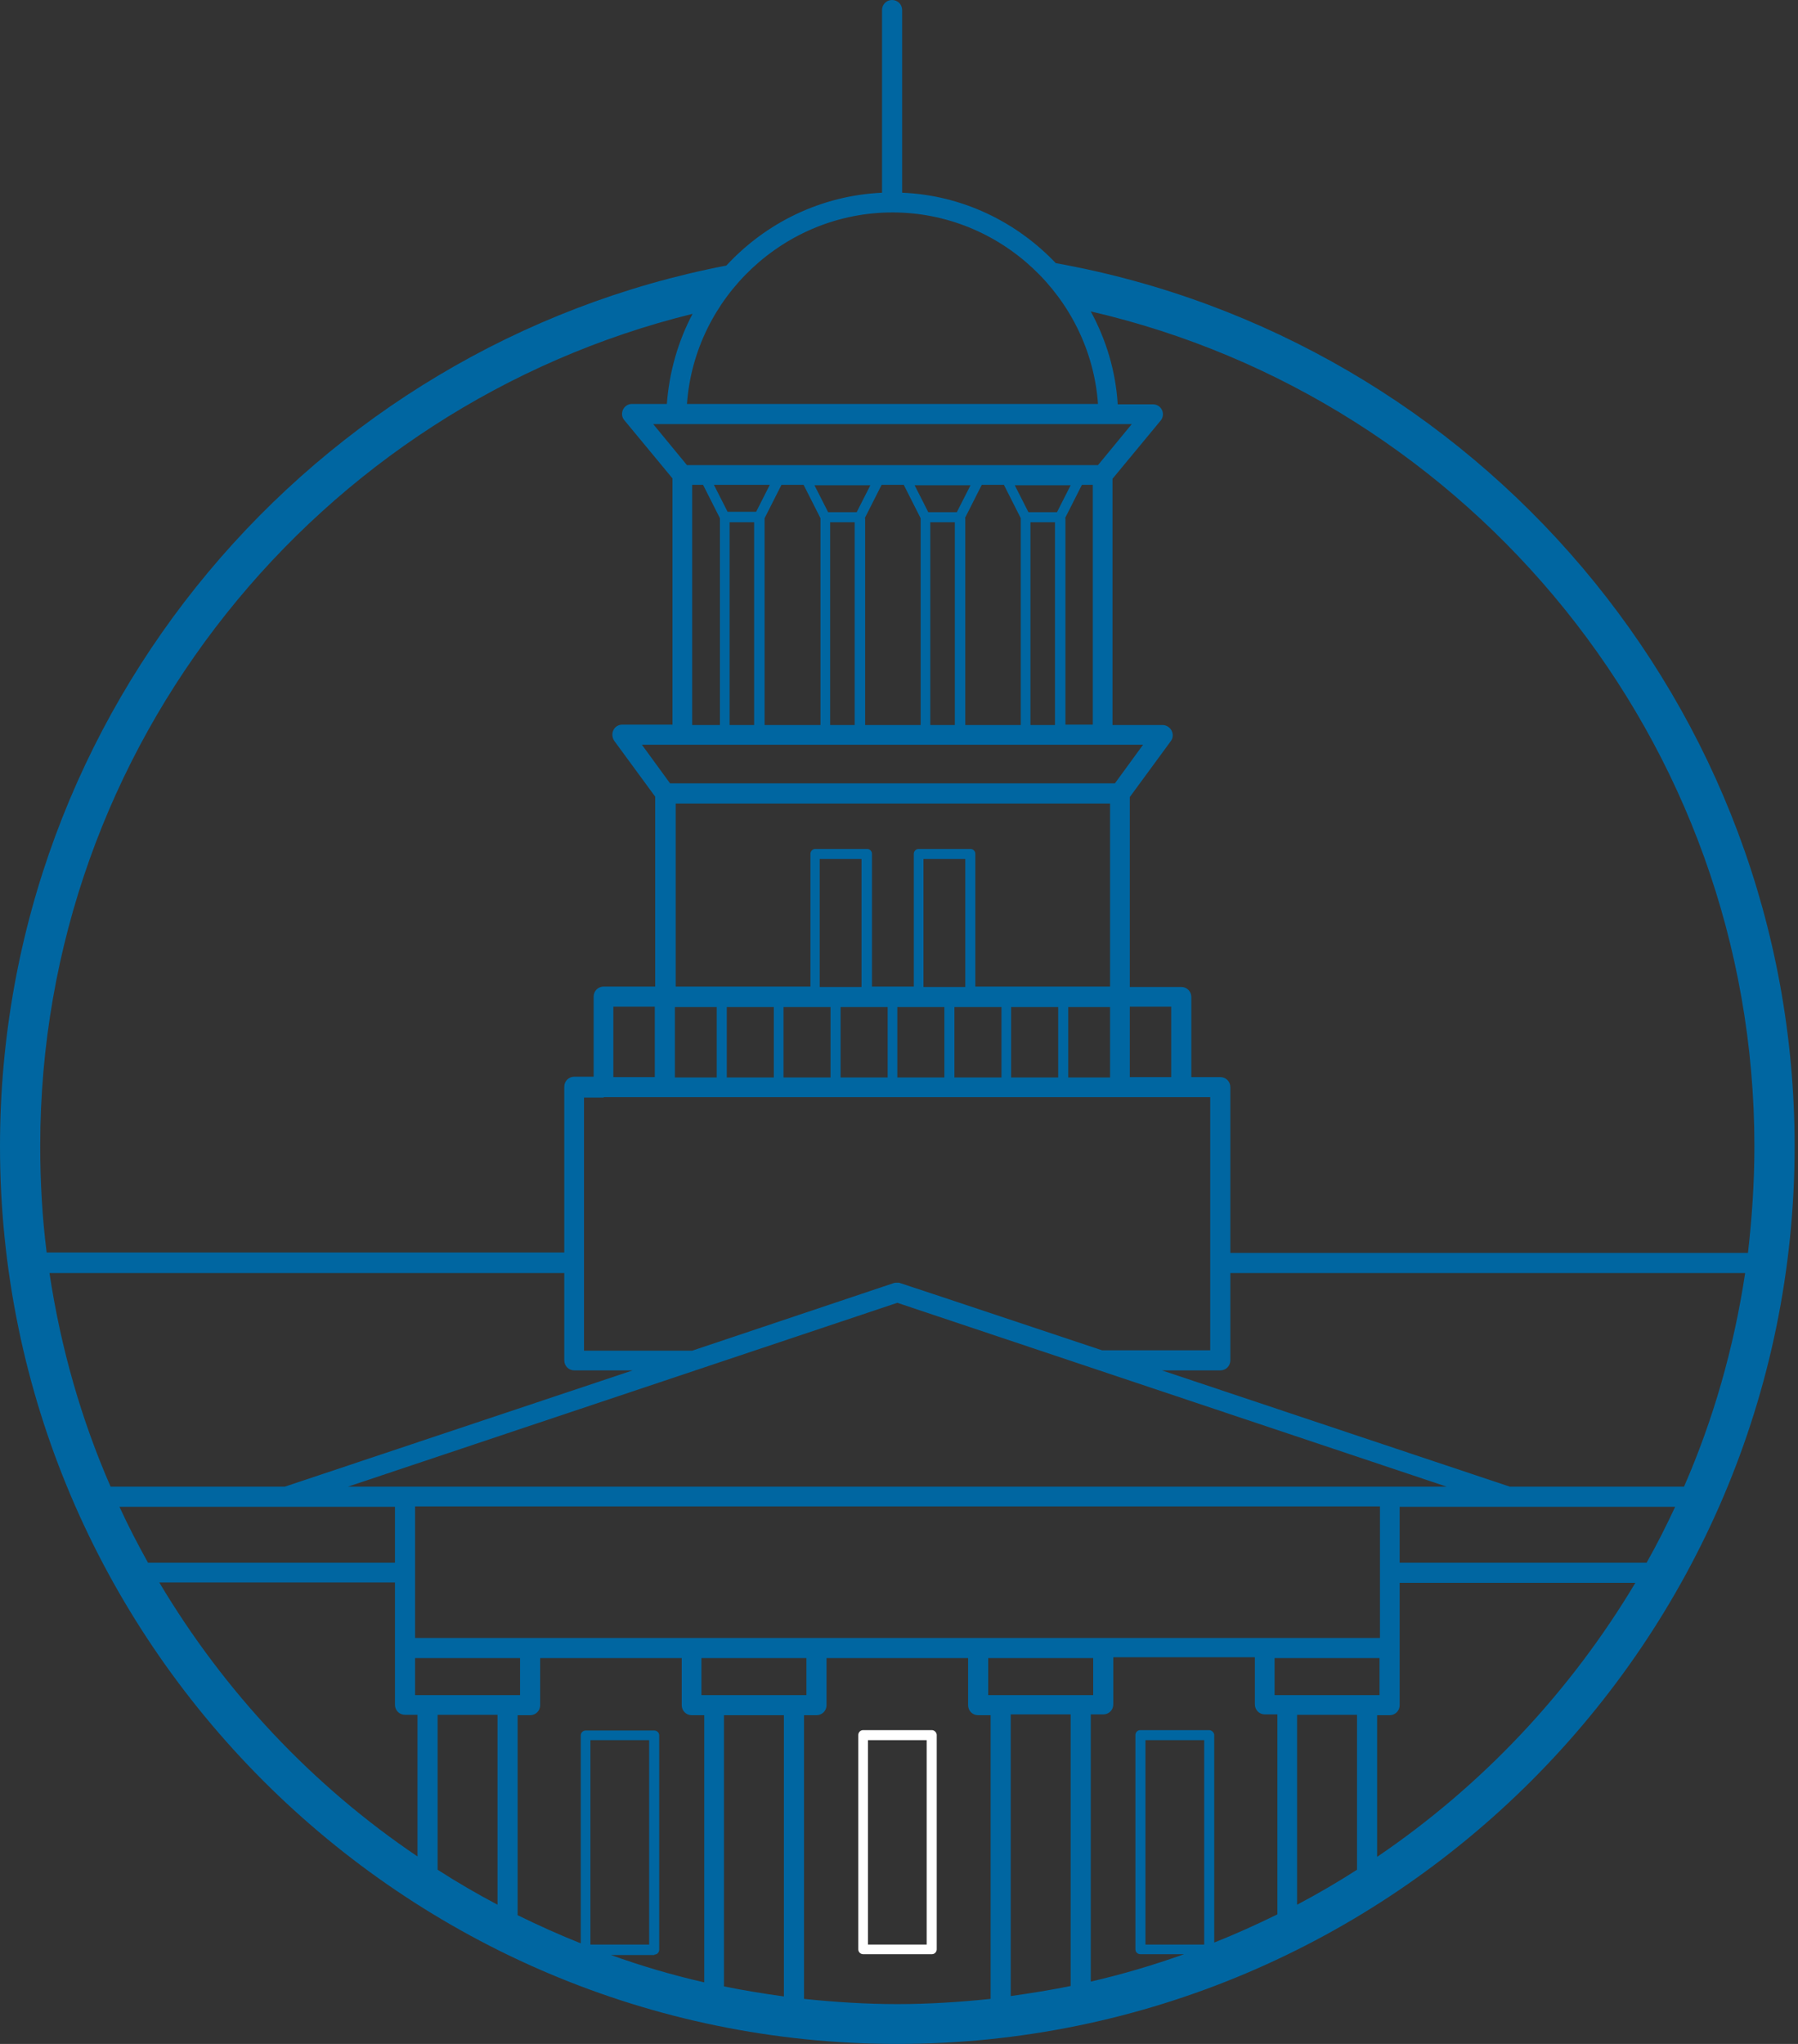 <svg width="176" height="200" viewBox="0 0 176 200" fill="none" xmlns="http://www.w3.org/2000/svg">
<rect x="0" y="0" width="176" height="200" fill="#333333" stroke="none"/>
<path d="M91.221 169.291H84.488C84.213 169.291 84.016 169.528 84.016 169.764V190.748C84.016 191.024 84.252 191.22 84.488 191.22H91.221C91.496 191.22 91.693 190.984 91.693 190.748V169.764C91.693 169.528 91.457 169.291 91.221 169.291ZM90.709 190.276H84.961V170.276H90.709V190.276Z" fill="white"/>
<path d="M103.346 25.748C99.528 21.732 94.213 19.095 88.307 18.858V0.984C88.307 0.433 87.874 0 87.323 0C86.772 0 86.339 0.433 86.339 0.984V18.858C80.354 19.134 74.961 21.811 71.102 25.984C30.669 33.779 0 69.449 0 112.165C0 160.591 39.41 200 87.835 200C136.26 200 175.669 160.591 175.669 112.165C175.669 69.055 144.409 33.11 103.346 25.748ZM171.732 112.165C171.732 115.709 171.496 119.173 171.102 122.598H120.433V106.378C120.433 105.827 120 105.394 119.449 105.394H116.614V97.559C116.614 97.008 116.181 96.575 115.63 96.575H110.591V77.992L114.606 72.52C114.843 72.205 114.843 71.811 114.685 71.496C114.528 71.181 114.173 70.945 113.819 70.945H108.898V46.85L113.622 41.142C113.858 40.866 113.898 40.433 113.74 40.118C113.583 39.764 113.228 39.567 112.874 39.567H109.409C109.213 36.299 108.268 33.228 106.772 30.472C143.937 39.055 171.732 72.441 171.732 112.165ZM132.835 182.953C130.945 184.173 128.976 185.315 126.968 186.378V167.795H132.835V182.953ZM117.874 190.276H112.126V170.276H117.874V190.276ZM118.346 169.291H111.614C111.339 169.291 111.142 169.528 111.142 169.764V190.748C111.142 191.024 111.378 191.22 111.614 191.22H115.906C112.913 192.283 109.882 193.189 106.772 193.898V167.756H107.992C108.543 167.756 108.976 167.323 108.976 166.772V162.165H122.835V166.772C122.835 167.323 123.268 167.756 123.819 167.756H125.039V187.323C123.031 188.307 120.945 189.252 118.858 190.079V169.724C118.819 169.528 118.622 169.291 118.346 169.291ZM76.732 195.354C74.764 195.079 72.795 194.764 70.866 194.37V167.835H76.732V195.354ZM64.055 191.26C64.331 191.26 64.528 191.024 64.528 190.787V169.803C64.528 169.528 64.291 169.331 64.055 169.331H57.323C57.047 169.331 56.85 169.567 56.85 169.803V190.157C54.764 189.331 52.677 188.386 50.669 187.402V167.835H51.89C52.441 167.835 52.874 167.402 52.874 166.85V162.244H66.732V166.85C66.732 167.402 67.165 167.835 67.716 167.835H68.937V193.976C65.827 193.268 62.756 192.362 59.803 191.299H64.055V191.26ZM57.795 190.276V170.276H63.543V190.276H57.795ZM56.221 134.094H61.929L27.874 145.472H10.827C7.953 138.898 5.945 131.89 4.843 124.567H55.236V133.11C55.236 133.661 55.669 134.094 56.221 134.094ZM66.221 41.496H108.465H110.787L107.48 45.512H67.244L63.937 41.496H66.221ZM75.354 47.441L74.016 50.079H71.221L69.882 47.441H75.354ZM71.417 51.102H73.819V70.945H71.417V51.102ZM74.843 50.709L76.496 47.441H78.661L80.315 50.709V70.945H74.843V50.709ZM81.26 70.945V51.102H83.661V70.945H81.26ZM83.858 50.118H81.063L79.724 47.48H85.197L83.858 50.118ZM84.646 50.709L86.299 47.441H88.465L90.118 50.709V70.945H84.685V50.709H84.646ZM91.063 70.945V51.102H93.465V70.945H91.063ZM93.661 50.118H90.866L89.528 47.48H95L93.661 50.118ZM94.449 50.709L96.102 47.441H98.268L99.921 50.709V70.945H94.488V50.709H94.449ZM100.866 70.945V51.102H103.268V70.945H100.866ZM103.465 50.118H100.669L99.331 47.48H104.803L103.465 50.118ZM104.252 50.709L105.906 47.441H106.969V70.906H104.291V50.709H104.252ZM67.756 47.441H68.819L70.472 50.709V70.945H67.756V47.441ZM66.772 72.874H107.913H111.89L109.134 76.653H65.591L62.835 72.874H66.772ZM114.646 105.394H110.591V98.504H114.646V105.394ZM66.063 98.543H70.157V105.433H66.063V98.543ZM71.142 98.543H75.748V105.433H71.142V98.543ZM76.693 98.543H81.299V105.433H76.693V98.543ZM84.331 96.575H80.236V84.055H84.331V96.575ZM82.284 98.543H86.89V105.433H82.284V98.543ZM87.835 98.543H92.441V105.433H87.835V98.543ZM94.488 96.575H90.394V84.055H94.488V96.575ZM93.425 98.543H98.031V105.433H93.425V98.543ZM98.976 98.543H103.583V105.433H98.976V98.543ZM104.567 98.543H108.661V105.433H104.567V98.543ZM66.063 78.622H108.661V96.535H95.472V83.543C95.472 83.268 95.236 83.071 95 83.071H89.921C89.646 83.071 89.449 83.307 89.449 83.543V96.535H85.354V83.543C85.354 83.268 85.118 83.071 84.882 83.071H79.803C79.528 83.071 79.331 83.307 79.331 83.543V96.535H66.142V78.622H66.063ZM64.094 105.394H60.039V98.504H64.094V105.394ZM59.094 107.362H65.079H109.646H115.63H118.465V123.583V132.126H107.874L92.165 126.89L88.11 125.551C88.031 125.512 87.953 125.512 87.835 125.512H87.795C87.677 125.512 87.598 125.512 87.48 125.551L67.756 132.165H57.165V123.622V107.402H59.094V107.362ZM136.024 145.472H39.646H34.055L87.835 127.48L141.614 145.472H136.024ZM28.032 147.441H38.661V152.913H14.488C13.504 151.142 12.559 149.331 11.693 147.441H28.032ZM40.63 162.244H50.906V165.866H49.685H41.85H40.63V162.244ZM48.701 167.795V186.378C46.693 185.315 44.724 184.173 42.835 182.953V167.795H48.701ZM77.716 165.866H69.882H68.661V162.244H78.937V165.866H77.716ZM79.921 160.276H67.677H51.89H40.63V147.402H135.079V160.276H123.819H108.031H95.787H79.921ZM96.732 162.244H107.008V165.866H105.787H97.953H96.732V162.244ZM104.803 167.795V194.331C102.874 194.724 100.906 195.039 98.937 195.315V167.756H104.803V167.795ZM133.819 165.866H125.984H124.764V162.244H135.039V165.866H133.819ZM137.008 147.441H147.638H163.976C163.11 149.291 162.205 151.102 161.181 152.913H137.008V147.441ZM147.795 145.472L113.74 134.094H119.449C120 134.094 120.433 133.661 120.433 133.11V124.567H170.827C169.724 131.89 167.717 138.898 164.843 145.472H147.795ZM87.362 20.787C97.913 20.787 106.732 29.095 107.48 39.528H67.244C67.992 29.095 76.811 20.787 87.362 20.787ZM67.795 30.709C66.378 33.386 65.512 36.378 65.276 39.528H61.85C61.457 39.528 61.142 39.764 60.984 40.079C60.827 40.433 60.866 40.827 61.102 41.102L65.827 46.811V70.906H60.906C60.551 70.906 60.197 71.102 60.039 71.457C59.882 71.772 59.921 72.165 60.118 72.48L64.134 77.953V96.535H59.094C58.543 96.535 58.11 96.969 58.11 97.52V105.354H56.221C55.669 105.354 55.236 105.787 55.236 106.339V122.559H4.567C4.134 119.134 3.937 115.669 3.937 112.126C3.937 72.835 31.181 39.724 67.795 30.709ZM15.591 154.843H38.661V161.26V166.811C38.661 167.362 39.094 167.795 39.646 167.795H40.866V181.654C30.59 174.724 21.968 165.551 15.591 154.843ZM78.701 195.591V167.835H79.921C80.472 167.835 80.906 167.402 80.906 166.85V162.244H94.764V166.85C94.764 167.402 95.197 167.835 95.748 167.835H96.969V195.591C93.976 195.906 90.906 196.102 87.835 196.102C84.764 196.102 81.693 195.906 78.701 195.591ZM134.803 181.693V167.835H136.024C136.575 167.835 137.008 167.402 137.008 166.85V161.299V154.882H160.079C153.701 165.551 145.079 174.724 134.803 181.693Z" fill="#0066A1"/>
</svg>
